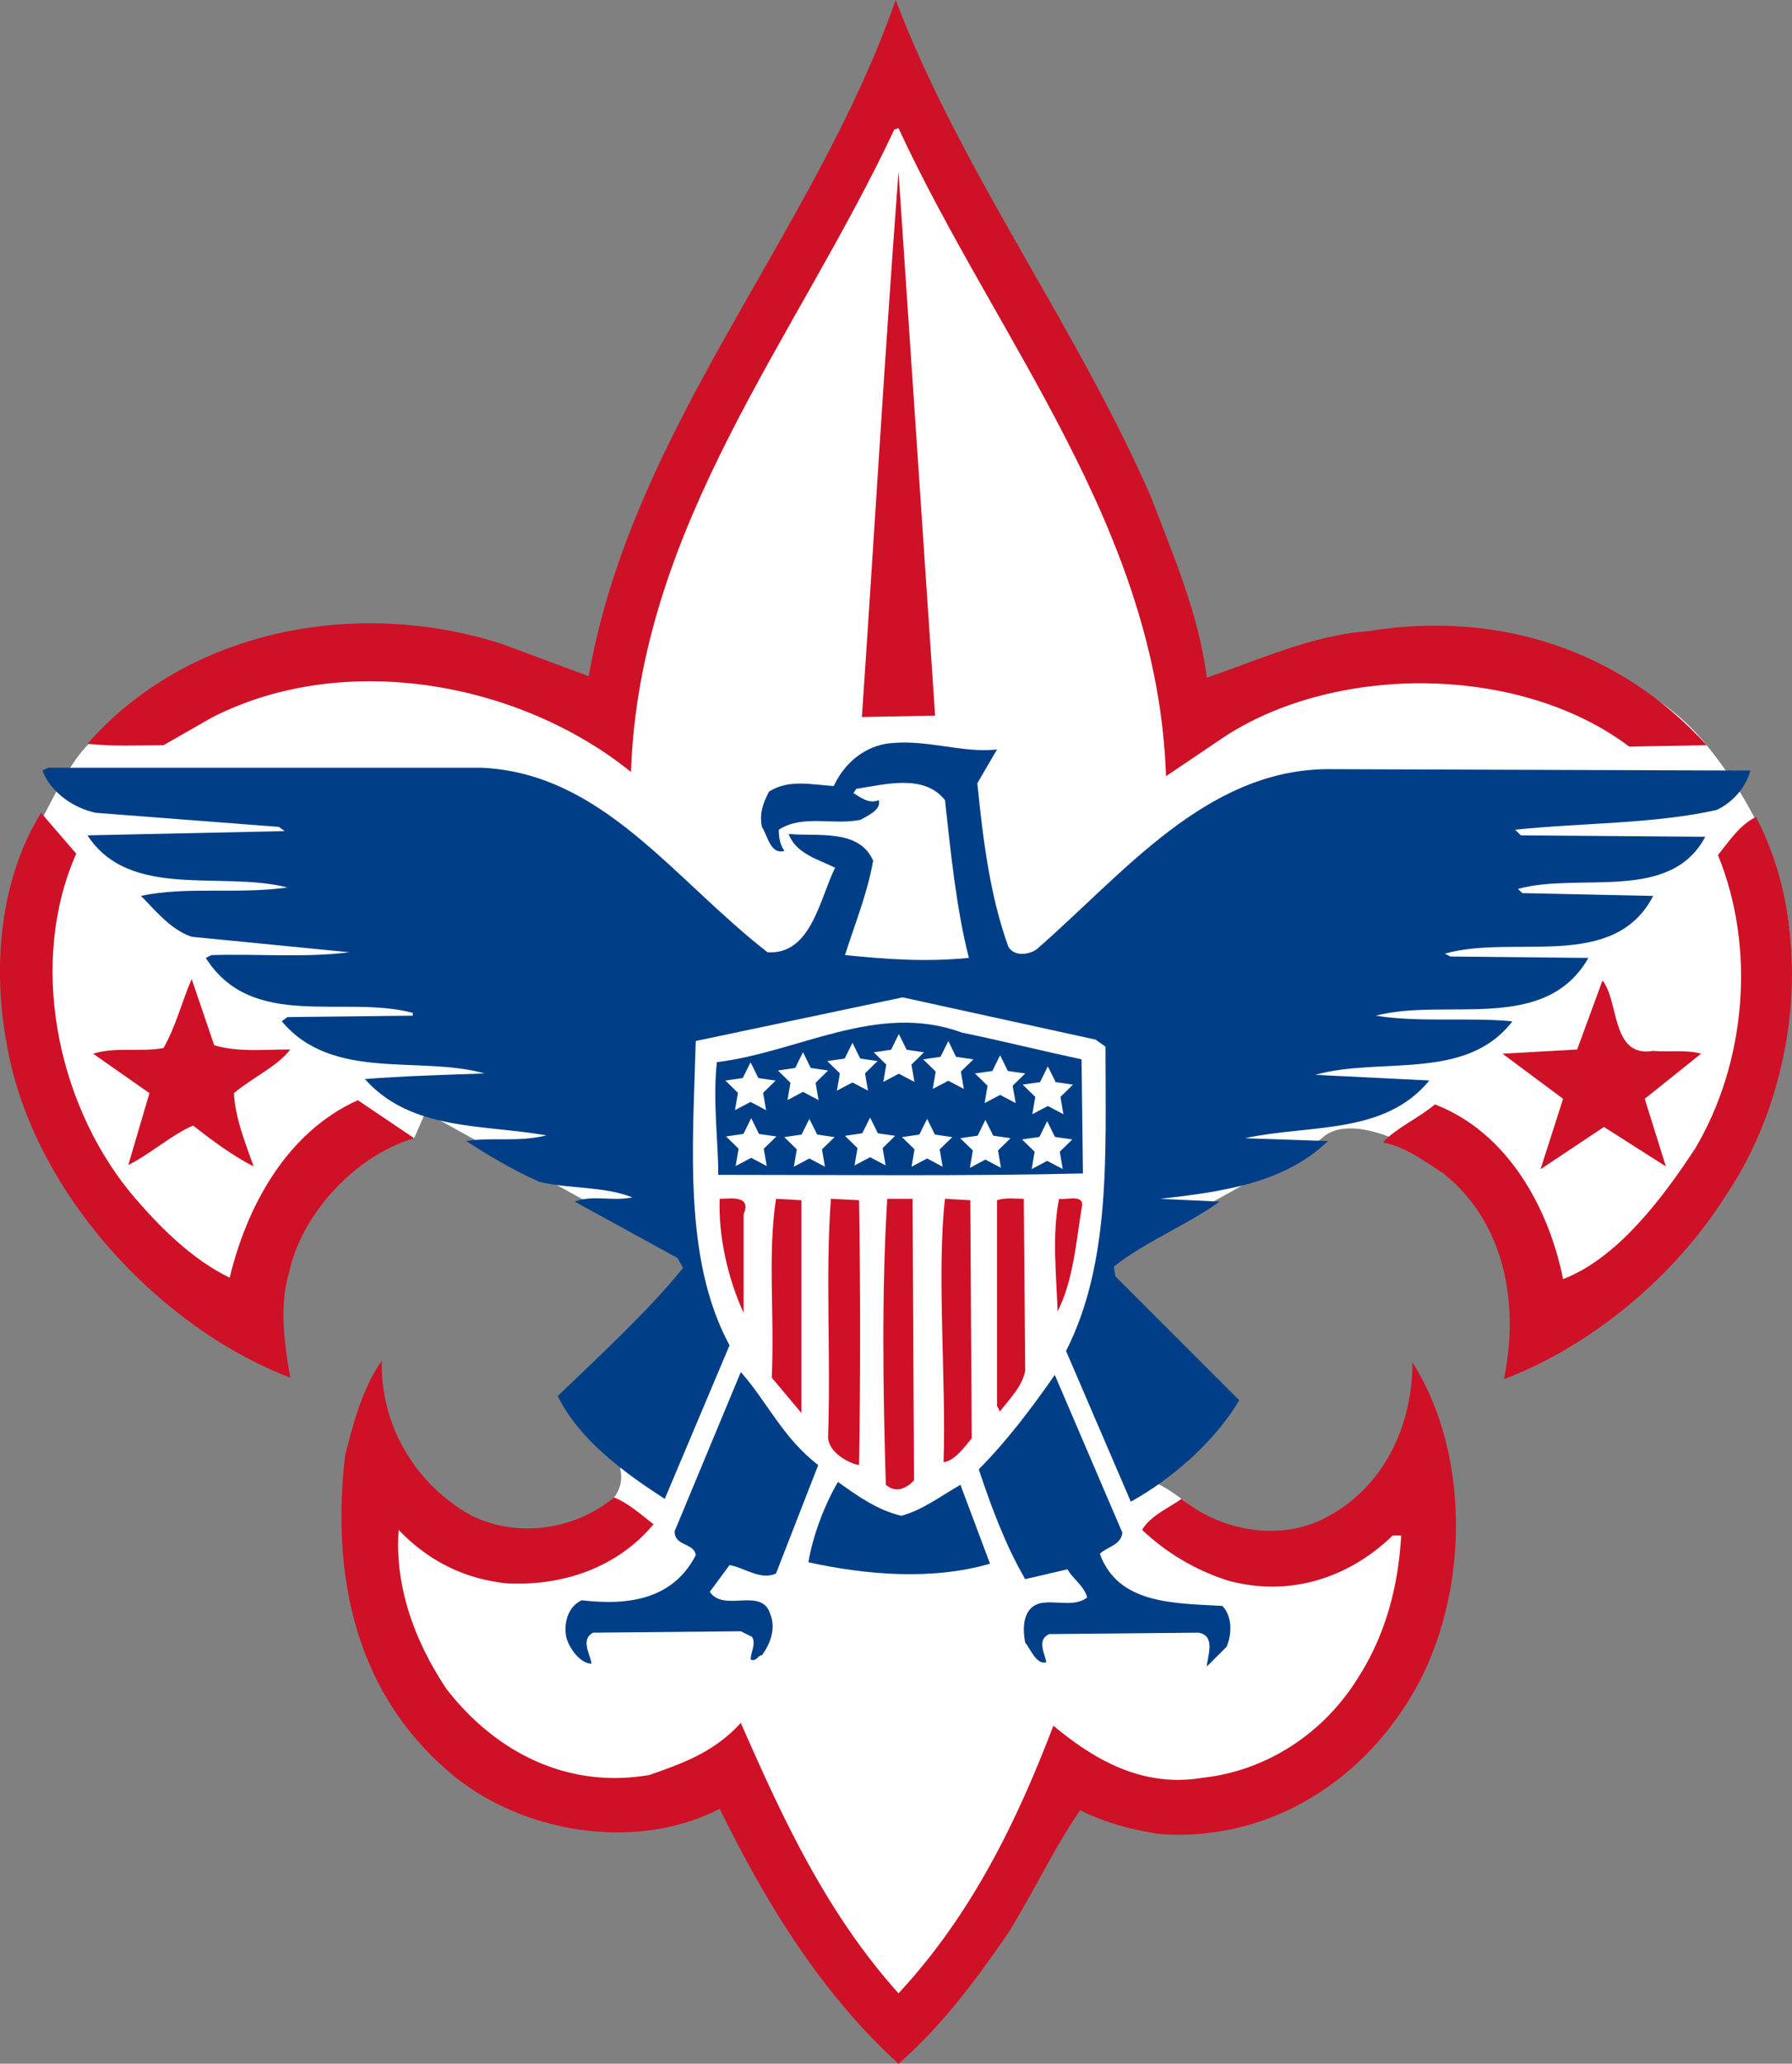 <?xml version="1.0" encoding="UTF-8"?>
<svg data-bbox="-339.503 441.646 280.004 322.301" viewBox="-339.5 441.647 280 322.295" height="322.295" width="280" xmlns="http://www.w3.org/2000/svg" data-type="ugc">
    <rect x="-339.5" y="441.647" width="280" height="322.295" fill="#808080" stroke="none"/>
    <g>
        <path d="M-245.53 553.772s34.1-97.9 45.467-97.534c12.7.41 45.469 96.067 45.469 96.067s58.292-23.385 81.764 5.72c41.704 51.719-28.6 98.782-24.565 90.346 5.396-11.288-27.135-37.031-35.571-28.966-1.91 1.828-35.565 20.166-35.565 20.166l8.801 33.734s.148-1.026 4.84 2.421 18.625 21.046 36.225-10.486c0 0 11.368 64.166-50.6 55.732-7.138-.97-30.8 37.4-30.8 37.4l-26.4-39.6s-52.067 16.134-55.733-46.93c0 0 24.132 22.595 38.646 3.664 1.687-2.2.954-4.4.954-4.4l11.367-32.637-41.8-23.1-1.76 4.035s-10.552-4.992-25.741 28.235c-5.866 12.832-48.685-50.982-32.633-77.734 2.2-3.665 6.233-13.933 12.1-14.666 12.392-1.549 34.467-25.667 71.868-2.934z" fill="#FFFFFF"/>
        <path d="M-159.729 519.086c3.519 9.24 7.48 18.26 8.8 28.378 7.92-2.64 16.282-6.6 25.3-7.259 20.46-3.3 39.38 3.08 52.799 17.82l-12.1.22c-16.94-12.76-45.32-12.98-62.919-1.76l-9.46 6.38c-1.32-38.72-26.4-67.98-41.8-101.2l-.66.22c-15.401 32.78-39.82 61.82-41.141 100.321-17.16-13.86-44.44-19.14-65.34-8.58l-7.7 4.4c-3.96 0-7.92.22-11.88-.22 15.62-17.82 42.02-22.88 64.68-15.62l13.64 5.06c6.82-38.941 35.2-69.081 47.96-105.6 10.12 26.618 28.16 50.819 39.821 77.44" fill="#CE1126"/>
        <path d="M-204.829 553.625c1.979-29.04 3.52-55.88 5.72-85.14l5.72 84.92z" fill="#CE1126"/>
        <path d="M-327.589 574.964c-7.481 16.94-3.082 38.722 8.359 52.8 4.4 5.282 9.68 10.563 15.62 13.42 2.64-11.001 8.8-22.66 20.021-27.719l8.8 5.94c-9.02 2.641-17.6 11.66-19.581 21.122-1.54 5.056-.66 11.218.22 16.278-21.12-8.141-40.26-29.482-44.221-51.7-2.418-12.54-1.099-26.182 5.281-36.522z" fill="#CE1126"/>
        <path d="M-65.13 569.245c9.46 18.04 6.382 42.68-4.62 58.96-8.138 12.98-21.34 23.76-34.76 28.822 2.42-11.661.221-24.42-9.46-32.122-3.079-1.98-5.939-4.18-9.46-4.84 1.98-2.2 5.5-3.74 8.14-5.941 11.441 4.401 17.82 16.283 20.02 27.282 8.58-3.3 15.622-12.76 20.681-20.46 7.92-13.422 9.46-31.24 3.52-45.76 1.76-2.201 3.522-4.84 5.94-5.94" fill="#CE1126"/>
        <path d="M-306.031 604.886c3.74 1.1 7.7.659 11.88.659-1.98 2.642-5.938 4.4-8.8 6.819.22 3.96 1.761 7.701 3.08 11.44-3.08-1.54-6.38-3.958-9.46-6.38-3.52 1.54-6.6 4.4-10.12 6.162l3.3-11.223-8.8-6.159c3.52-1.1 7.26-.219 11-.88 1.98-3.52 2.86-7.259 4.4-10.779z" fill="#CE1126"/>
        <path d="M-81.189 605.765c2.42.222 5.28-.22 7.479.441l-8.8 7.041 3.3 10.559-9.68-6.16-9.9 6.6 3.52-10.999-9.46-7.04 11.66-.66 3.959-10.781c2.64 3.3 1.321 12.1 7.922 11" fill="#CE1126"/>
        <path d="M-223.31 631.284v15.402c-2.42-5.28-3.961-11.88-3.74-17.819 1.54 0 5.06-.662 3.74 2.417" fill="#CE1126"/>
        <path d="m-214.29 662.306-4.621-5.5c.44-10.34-.66-19.14.66-27.94l3.961.22z" fill="#CE1126"/>
        <path d="M-205.27 629.085c.219 13.643.219 27.721 0 41.36-1.54-.219-4.84-1.979-4.84-4.399.44-13.2-.44-25.299.44-37.18z" fill="#CE1126"/>
        <path d="M-196.691 672.865c-1.32 1.32-2.86 1.98-4.399.663-.441-14.744-.66-30.143.22-44.661h3.96z" fill="#CE1126"/>
        <path d="M-187.67 666.265c-1.1 1.32-2.642 3.52-4.401 3.741.441-12.539-1.098-29.477.224-41.139l3.958.219z" fill="#CE1126"/>
        <path d="M-179.312 655.705c-.436 2.423-2.418 4.401-3.958 6.379l-.44-.878v-32.12c1.322-.44 2.86-.22 4.18-.22z" fill="#CE1126"/>
        <path d="M-170.51 630.407c-.88 5.499-1.32 11.222-3.738 16.059-.221-6.16-.881-11.882.219-17.599 1.32.218 4.18-.88 3.519 1.54" fill="#CE1126"/>
        <path d="M-265.77 678.366c7.26 3.52 16.06 2.2 22.22-2.859 2.201.878 4.18 2.64 6.162 4.178-5.5 6.6-13.862 9.68-22.882 9.244-6.38-.664-12.1-3.301-16.94-8.362-.66 9.02 2.64 17.6 7.48 24.862 7.7 9.901 18.921 15.619 31.68 13.42 5.061-1.764 10.12-3.52 14.3-8.141 6.38 14.52 13.2 29.478 24.641 42.24 11.439-12.319 18.48-26.84 24.199-41.8 6.6 5.5 14.08 9.68 23.322 8.137 9.9-1.1 18.918-6.82 24.419-15.837 4.18-6.602 6.158-14.082 6.6-22h-1.32c-6.82 6.6-16.059 9.68-25.74 7.037a34.9 34.9 0 0 1-13.418-7.92c1.319-2.199 3.958-3.3 6.158-4.838 5.942 4.839 14.74 6.6 21.78 3.301 9.68-4.622 14.301-14.52 14.301-24.641 9.46 14.961 8.798 37.62-.44 52.58-8.361 13.64-22.662 22.218-38.94 21.119-4.4-.656-8.58-1.758-12.54-3.737-3.96 5.719-7.26 12.759-11.22 19.137-4.84 7.043-10.122 14.3-17.159 20.461-12.32-11.218-20.9-25.518-27.94-39.818-13.2 6.82-31.24 3.738-42.24-5.721-14.74-12.541-18.481-30.802-16.281-49.502 1.32-5.06 2.64-10.34 5.72-14.742-.224 10.12 5.278 19.362 14.078 24.202" fill="#CE1126"/>
        <path d="m-170.51 607.086.22 17.82c-18.04.44-38.06.218-56.98.218 0-5.278-.88-11.438-.22-17.6 12.761-1.538 25.08-9.459 38.28-4.62 6.38 1.32 12.54 2.861 18.7 4.182" fill="#003F87"/>
        <path d="m-183.71 558.685-3.08 5.28c.88 8.8 1.978 17.6 4.841 25.52.879 1.541 3.08 1.321 4.4.441 13.639-11.88 26.4-27.94 45.318-28.161l66.22.22c-.658 2.64-2.858 5.06-5.279 6.16-9.899 2.202-20.898 1.98-31.458 3.08l.879.88 28.82.22c-5.5 10.339-19.58 5.5-29.261 8.14l.662.66 20.46.438c-6.16 11.882-21.782 5.94-32.56 9.021l.88.441 21.56.221c-6.82 11.88-22.22 6.16-33.22 9.018 6.819 1.1 14.3.22 21.34.881-7.26 9.46-20.681 5.5-30.801 8.36l17.821.881c-7.043 8.578-18.704 6.82-28.82 9.018l12.977.442c-6.82 6.599-16.5 7.918-26.177 9.02l9.24.44c-4.839 3.52-11.44 6.158-16.5 10.122l.217 1.54 19.36 19.36c-3.74 6.379-10.557 12.32-16.94 15.839l-10.119-23.538c7.043-13.863 6.161-30.804 6.161-47.522l-1.542-1.101-30.14-6.6-32.338 6.817c-.441 16.282-1.983 34.103 5.279 47.524l-10.12 23.98c-6.16-3.96-13.42-9.24-16.72-16.06 6.38-6.16 14.3-13.419 19.578-20.019l-.88-1.542-16.058-8.8c2.86-1.1 5.72 0 9.02-.66-4.4-1.757-9.9-1.321-14.52-2.42-3.961-1.76-7.7-3.96-11.44-6.38 4.4-.659 7.92.22 12.54-.88-9.9-1.76-21.12-.66-28.38-8.8 5.28-.44 12.54-.66 18.7-.879-10.12-2.862-23.761 1.32-31.68-8.14l.88-.66 19.58-.22v-.44c-10.78-2.862-25.08 2.86-32.34-8.58l.879-.44c7.481-.222 14.52.44 21.56-.443l-24.64-2.419c-3.301-1.1-5.72-4.18-7.92-6.38 7.041-1.538 15.18-.22 22.88-1.32-10.34-2.64-24.641 1.98-31.24-8.14l30.8-.659-.88-.66-28.6-2.2c-3.3-.66-7.04-3.08-8.36-6.6l.88-.44h67.76c18.92.88 29.922 17.38 44.66 28.818 6.821.442 8.14-8.359 10.56-13.2-2.64-1.318-6.16-2.2-7.26-5.279 4.4.44 11-.88 13.2 4.18-.879 5.06-2.86 9.9-4.399 14.74 6.6.658 12.54 1.1 19.36.441-1.978-7.7-2.86-16.72-3.737-24.641-3.303-4.18-9.463-2.42-13.862-1.759l-.441.658c1.099.66 2.42 1.76 3.96 1.101.44 1.54-1.76 2.421-2.861 3.08-4.4.88-9.019-.88-12.758 1.54 0 1.321.22 2.42.878 3.301-2.199.658-2.64-2.42-3.52-3.741-.438-2.2.22-3.74 1.1-5.5 3.08-1.98 6.601-1.1 10.122-.88 1.538-3.3 4.4-5.94 8.14-6.6 6.16-.88 11.878 1.54 17.379.88" fill="#003F87"/>
        <path d="m-211.651 670.445-6.6 16.94c-2.42 1.1-4.838-.88-7.259-1.32l-3.08 4.18c2.2 3.3 8.14-.88 9.46 3.52.88 2.2 0 4.62-1.32 6.381-.66 0-.88 1.1-1.76.66 0-1.1.88-2.422.22-3.523l-1.76-.878-23.1.22c-1.98 1.102-.44 3.302-.221 4.84-1.76 0-3.519-2.42-3.96-4.182-.44-2.419.441-4.836 2.421-5.72 7.48.883 14.3-.219 17.82-7.037-.22-1.98-3.3-1.32-3.3-3.743l10.34-24.858c3.961 4.402 6.6 10.34 12.099 14.52" fill="#003F87"/>
        <path d="M-164.13 681.006c-.219 1.978-2.42 2.2-3.52 3.3 2.86 7.92 11.659 7.7 19.14 8.14 1.54 1.538 1.54 4.4.66 6.382l-3.08 3.078c0-1.322 1.54-4.84-1.32-5.28l-23.322.22c-1.977.881-.658 3.08-.44 4.4-1.537.44-2.419-1.98-3.3-3.08-.437-2.201-.437-5.5 2.422-6.16 2.42-.442 5.279.66 7.26-.879-.442-1.761-2.2-2.862-3.08-4.398l-6.602 1.535c-3.077-5.28-5.278-11.217-7.26-17.158 4.4-4.4 8.36-9.68 11.881-14.74z" fill="#003F87"/>
        <path d="M-198.67 678.366c3.3-.88 6.159-3.08 9.239-4.838l4.62 12.319c-9.019 2.637-19.36 1.759-28.379-.22.66-3.962 2.42-8.8 4.62-12.542 3.08 2.2 6.159 4.4 9.9 5.281" fill="#003F87"/>
        <path d="m-222.224 608.206 1.017 2.068 2.274.332-1.646 1.61.388 2.266-2.033-1.072-2.046 1.072.39-2.266-1.646-1.61 2.274-.332z" fill="#FFFFFF"/>
        <path d="m-222.224 608.206 1.017 2.068 2.274.332-1.646 1.61.388 2.266-2.033-1.072-2.046 1.072.39-2.266-1.646-1.61 2.274-.332z" stroke-width=".585" stroke="#FFFFFF" fill="none"/>
        <path d="m-214.033 606.635 1.017 2.061 2.285.334-1.645 1.615.388 2.267-2.045-1.08-2.033 1.08.388-2.267-1.645-1.61 2.273-.339z" fill="#FFFFFF"/>
        <path d="m-214.033 606.635 1.017 2.061 2.285.334-1.645 1.615.388 2.267-2.045-1.08-2.033 1.08.388-2.267-1.645-1.61 2.273-.339z" stroke-width=".585" stroke="#FFFFFF" fill="none"/>
        <path d="m-206.3 605.166 1.018 2.063 2.272.33-1.645 1.612.389 2.266-2.033-1.072-2.046 1.072.388-2.266-1.654-1.611 2.284-.331z" fill="#FFFFFF"/>
        <path d="m-206.3 605.166 1.018 2.063 2.272.33-1.645 1.612.389 2.266-2.033-1.072-2.046 1.072.388-2.266-1.654-1.611 2.284-.331z" stroke-width=".585" stroke="#FFFFFF" fill="none"/>
        <path d="m-199.057 603.792 1.029 2.062 2.273.337-1.645 1.605.39 2.274-2.048-1.074-2.033 1.074.389-2.274-1.656-1.605 2.285-.337z" fill="#FFFFFF"/>
        <path d="m-199.057 603.792 1.029 2.062 2.273.337-1.645 1.605.39 2.274-2.048-1.074-2.033 1.074.389-2.274-1.656-1.605 2.285-.337z" stroke-width=".585" stroke="#FFFFFF" fill="none"/>
        <path d="m-191.323 604.893 1.016 2.068 2.274.33-1.645 1.606.389 2.273-2.035-1.068-2.046 1.068.389-2.273-1.645-1.606 2.273-.33z" fill="#FFFFFF"/>
        <path d="m-191.323 604.893 1.016 2.068 2.274.33-1.645 1.606.389 2.273-2.035-1.068-2.046 1.068.389-2.273-1.645-1.606 2.273-.33z" stroke-width=".585" stroke="#FFFFFF" fill="none"/>
        <path d="m-183.235 607.105 1.017 2.067 2.285.325-1.656 1.611.399 2.274-2.044-1.073-2.034 1.073.39-2.274-1.657-1.61 2.285-.326z" fill="#FFFFFF"/>
        <path d="m-183.235 607.105 1.017 2.067 2.285.325-1.656 1.611.399 2.274-2.044-1.073-2.034 1.073.39-2.274-1.657-1.61 2.285-.326z" stroke-width=".585" stroke="#FFFFFF" fill="none"/>
        <path d="m-175.776 608.84 1.03 2.067 2.273.331-1.647 1.61.39 2.27-2.047-1.075-2.032 1.074.387-2.27-1.656-1.609 2.285-.33z" fill="#FFFFFF"/>
        <path d="m-175.776 608.84 1.03 2.067 2.273.331-1.647 1.61.39 2.27-2.047-1.075-2.032 1.074.387-2.27-1.656-1.609 2.285-.33z" stroke-width=".585" stroke="#FFFFFF" fill="none"/>
        <path d="m-222.121 616.934 1.016 2.067 2.285.332-1.656 1.609.388 2.269-2.033-1.074-2.046 1.074.39-2.269-1.645-1.61 2.272-.33z" fill="#FFFFFF"/>
        <path d="m-222.121 616.934 1.016 2.067 2.285.332-1.656 1.609.388 2.269-2.033-1.074-2.046 1.074.39-2.269-1.645-1.61 2.272-.33z" stroke-width=".585" stroke="#FFFFFF" fill="none"/>
        <path d="m-213.039 617.037 1.03 2.062 2.283.338-1.656 1.604.388 2.274-2.045-1.08-2.033 1.08.388-2.274-1.645-1.604 2.273-.338z" fill="#FFFFFF"/>
        <path d="m-213.039 617.037 1.03 2.062 2.283.338-1.656 1.604.388 2.274-2.045-1.08-2.033 1.08.388-2.274-1.645-1.604 2.273-.338z" stroke-width=".585" stroke="#FFFFFF" fill="none"/>
        <path d="m-203.547 616.837 1.017 2.066 2.273.333-1.644 1.61.389 2.267-2.035-1.074-2.044 1.08.387-2.273-1.644-1.61 2.273-.333z" fill="#FFFFFF"/>
        <path d="m-203.547 616.837 1.017 2.066 2.273.333-1.644 1.61.389 2.267-2.035-1.074-2.044 1.08.387-2.273-1.644-1.61 2.273-.333z" stroke-width=".585" stroke="#FFFFFF" fill="none"/>
        <path d="m-194.636 617.037 1.018 2.062 2.285.338-1.657 1.604.387 2.274-2.033-1.08-2.045 1.08.389-2.274-1.645-1.604 2.273-.338z" fill="#FFFFFF"/>
        <path d="m-194.636 617.037 1.018 2.062 2.285.338-1.657 1.604.387 2.274-2.033-1.08-2.045 1.08.389-2.274-1.645-1.604 2.273-.338z" stroke-width=".585" stroke="#FFFFFF" fill="none"/>
        <path d="m-185.532 617.202 1.03 2.072 2.273.332-1.647 1.605.388 2.28-2.045-1.08-2.033 1.08.388-2.28-1.654-1.605 2.285-.332z" fill="#FFFFFF"/>
        <path d="m-185.532 617.202 1.03 2.072 2.273.332-1.647 1.605.388 2.28-2.045-1.08-2.033 1.08.388-2.28-1.654-1.605 2.285-.332z" stroke-width=".585" stroke="#FFFFFF" fill="none"/>
        <path d="m-175.878 617.401 1.016 2.068 2.285.332-1.646 1.604.39 2.28-2.045-1.074-2.033 1.074.387-2.28-1.655-1.604 2.285-.332z" fill="#FFFFFF"/>
        <path d="m-175.878 617.401 1.016 2.068 2.285.332-1.646 1.604.39 2.28-2.045-1.074-2.033 1.074.387-2.28-1.655-1.604 2.285-.332z" stroke-width=".585" stroke="#FFFFFF" fill="none"/>
    </g>
</svg>
